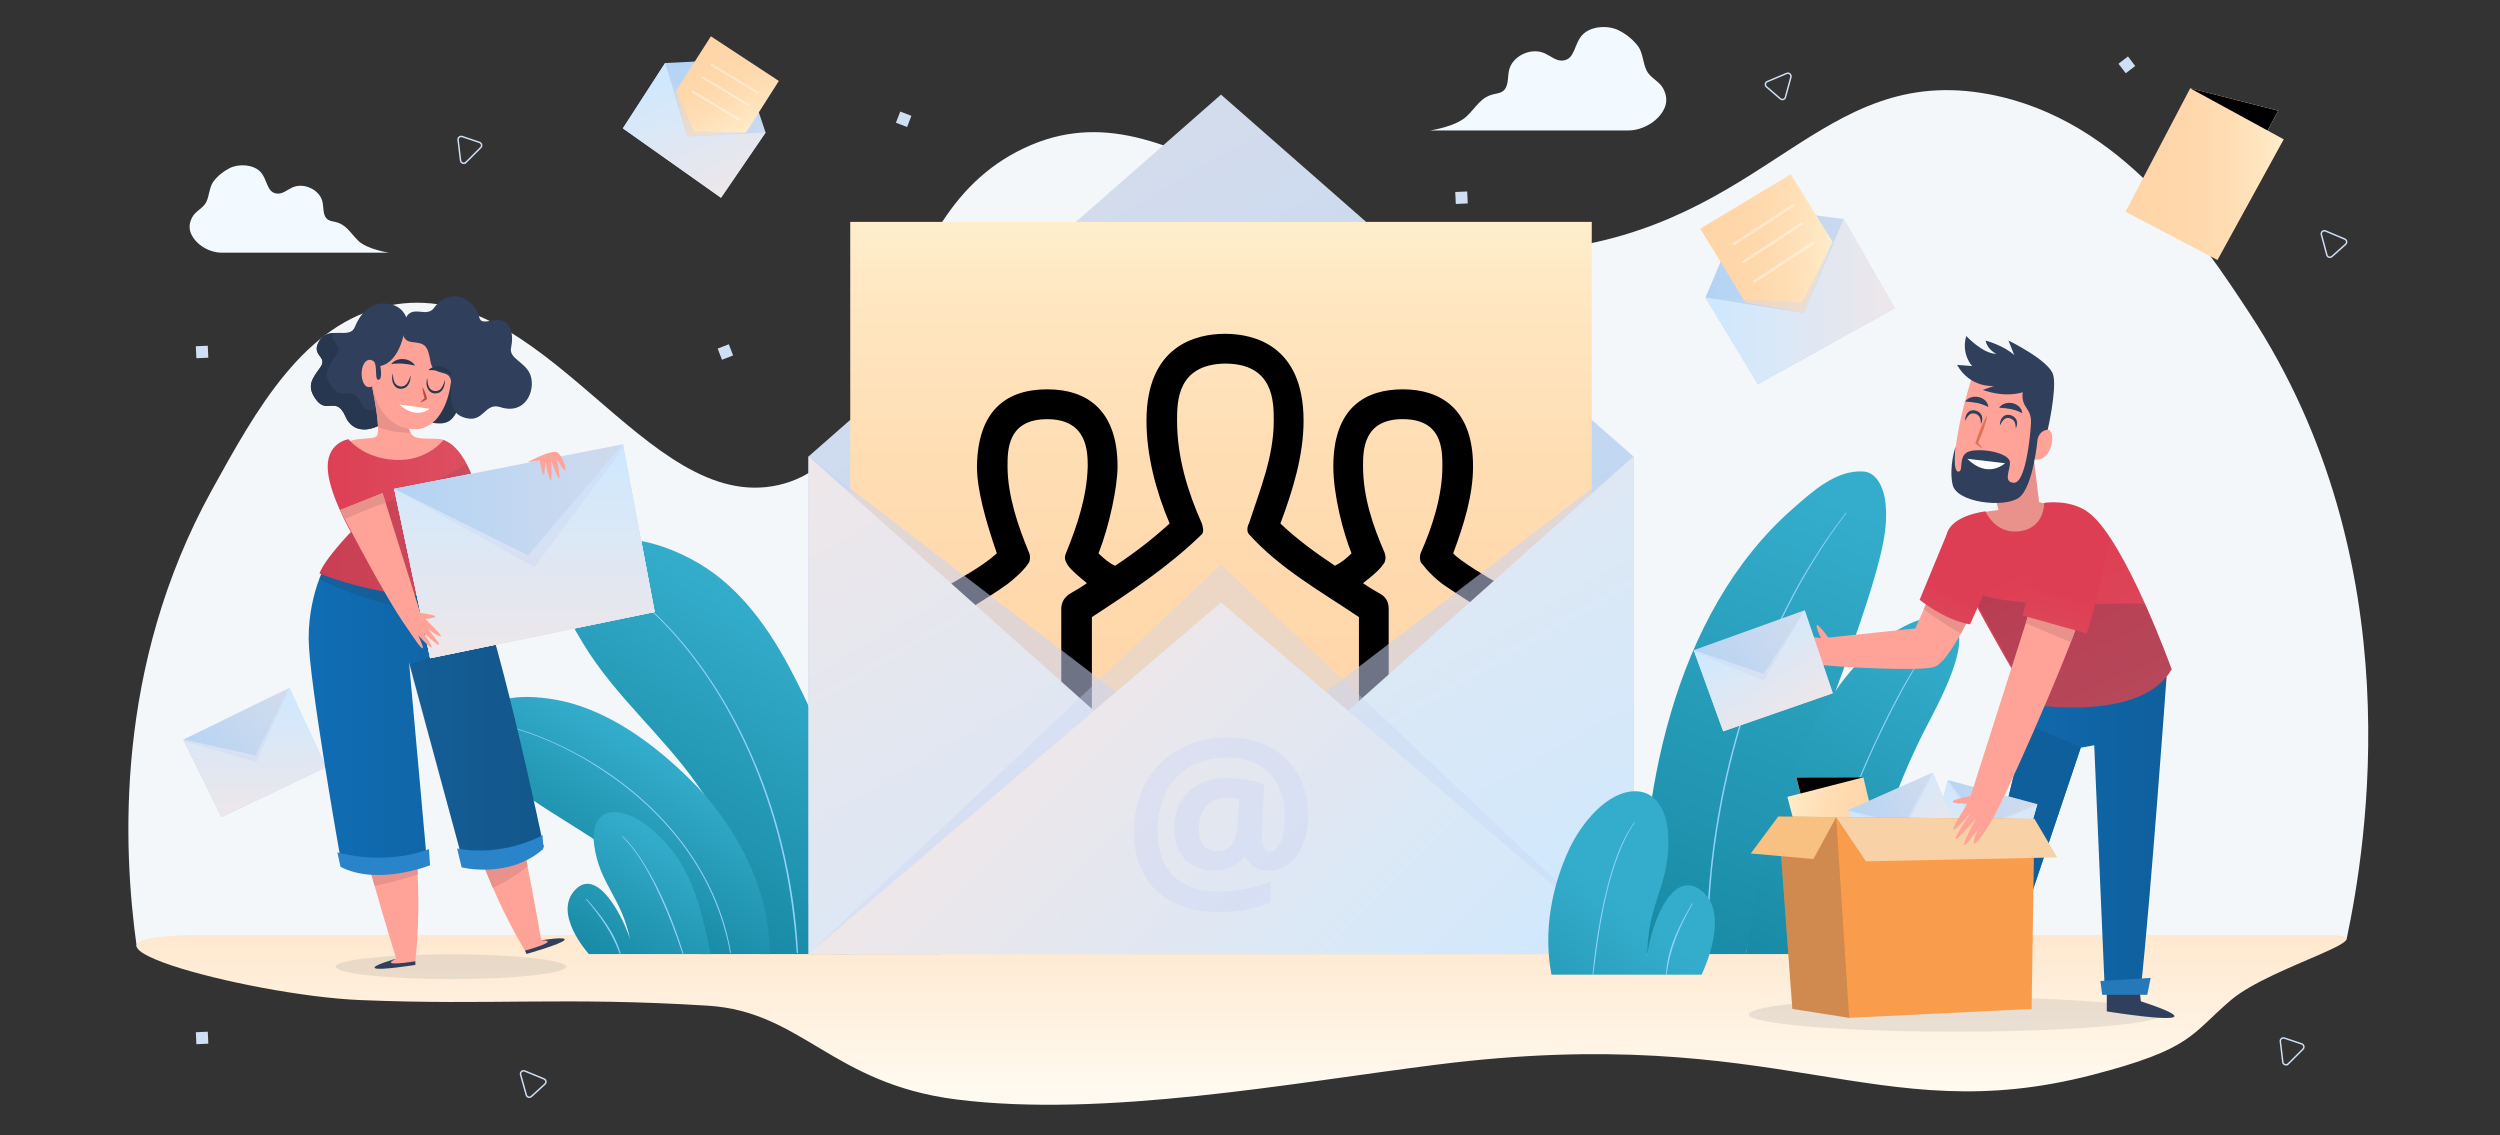 <svg width="740" height="336" viewBox="0 0 740 336" fill="none" xmlns="http://www.w3.org/2000/svg">
<rect x="0" y="0" width="740" height="336" fill="#333333" stroke="none"/>
<g clip-path="url(#clip0_4842_77404)">
<path d="M40.476 280.298C258.526 279.497 476.565 278.696 694.615 277.882C700.391 250.588 714.392 166.508 665.852 92.704C651.749 71.261 628.088 35.268 588.725 27.891C538.535 18.492 523.353 66.771 458.362 74.008C382.188 82.478 349.07 22.168 303.119 43.853C257.536 65.347 268.516 134.903 230.474 143.564C190.831 152.581 161.217 81.028 115.038 90.465C89.993 95.591 75.789 121.345 62.626 145.217C33.837 197.451 36.388 251.084 40.476 280.298Z" fill="#F4F7FA"/>
<path d="M60.517 276.725H688.521C708.983 276.725 672.362 285.818 660.367 296.018C648.371 306.231 649.07 310.479 619.214 318.199C554.997 334.809 527.528 302.288 425.586 315.096C382.148 320.552 326.753 330.968 283.075 325.436C246.276 320.768 237.34 299.414 209.541 297.684C166.852 295.026 145.552 297.633 106.608 296.018C73.237 294.632 7.154 276.725 60.53 276.725H60.517Z" fill="url(#paint0_linear_4842_77404)"/>
<path d="M486.099 282.398C484.779 236.942 495.035 181.783 530.768 150.483C536.505 145.46 543.512 138.986 551.649 139.571C555.431 139.851 557.31 144.188 557.881 147.406C558.897 153.154 557.907 159.068 556.51 164.741C548.78 196.04 523.266 250.831 516.741 282.398" fill="url(#paint1_linear_4842_77404)"/>
<path d="M546.355 151.755C539.564 160.595 533.649 170.07 528.622 180.015C523.926 189.287 519.965 198.928 516.703 208.797C513.707 217.84 511.308 227.086 509.455 236.434C507.868 244.459 506.713 252.573 506.002 260.726C505.456 267.034 505.165 273.406 505.406 279.74C505.431 280.363 505.469 280.986 505.495 281.609C505.495 281.8 505.812 281.813 505.799 281.609C505.533 275.581 505.799 269.489 506.231 263.473C506.802 255.524 507.843 247.6 509.277 239.766C510.953 230.571 513.174 221.464 515.941 212.536C519.013 202.654 522.758 192.988 527.226 183.666C531.999 173.733 537.584 164.194 544.02 155.253C544.845 154.108 545.67 152.989 546.52 151.87C546.609 151.755 546.419 151.641 546.33 151.755H546.355Z" fill="#92D0FF"/>
<path d="M516.754 282.398C521.539 252.98 526.566 228.968 543.385 204.384C550.303 194.273 563.644 181.784 574.243 182.814C585.629 183.92 577.544 201.153 570.791 214.012C561.778 231.169 555.216 249.839 552.118 268.967C553.058 263.206 557.056 246.787 568.848 239.499C572.314 237.362 580.831 236.103 580.831 243.213C580.831 255.689 568.722 270.684 565.688 282.398" fill="url(#paint2_linear_4842_77404)"/>
<path d="M570.677 191.806C567.834 195.418 565.485 199.411 563.238 203.405C560.116 208.988 557.272 214.737 554.607 220.549C548.603 233.611 543.335 247.08 539.438 260.93C537.547 267.67 535.922 274.551 535.312 281.533C535.312 281.673 535.516 281.673 535.541 281.533C536.975 268.383 541.101 255.512 545.645 243.15C550.38 230.279 555.914 217.662 562.413 205.593C564.927 200.912 567.58 196.194 570.855 191.997C570.956 191.869 570.778 191.679 570.677 191.819V191.806Z" fill="#92D0FF"/>
<path d="M574.166 244.179C570.586 247.753 567.92 252.128 565.737 256.669C563.274 261.807 561.434 267.212 559.923 272.694C559.047 275.886 558.299 279.116 557.664 282.36C557.626 282.538 557.892 282.614 557.93 282.436C560.266 271.575 563.287 260.408 569.24 250.907C570.713 248.554 572.376 246.329 574.331 244.345C574.432 244.243 574.267 244.078 574.166 244.179Z" fill="#92D0FF"/>
<path d="M247.673 282.397C240.755 225.051 245.781 200.059 252.293 184.187C255.327 176.785 259.694 169.459 265.863 164.232C290.577 143.336 289.828 183.958 288.66 196.269C286.02 224.326 279.001 254.303 278.366 282.397" fill="url(#paint3_linear_4842_77404)"/>
<path d="M225.398 282.397C224.611 264.363 216.576 246.761 206.345 232.198C196.05 217.559 181.897 205.884 172.618 190.495C167.654 182.253 159.797 169.293 171.412 162.54C184.296 155.049 203.222 162.896 213.58 171.468C224.852 180.778 232.252 193.98 238.434 207.016C249.351 230.036 251.547 256.91 251.712 282.397" fill="url(#paint4_linear_4842_77404)"/>
<path d="M227.86 282.397C227.91 264.032 218.568 244.65 203.831 230.303C194.196 220.93 182.67 212.154 169.532 208.288C162.703 206.278 143.638 203.099 141.733 214.469C141.01 218.768 144.881 226.869 154.173 234.233C167.083 244.484 202.764 260.407 207.068 282.397" fill="url(#paint5_linear_4842_77404)"/>
<path d="M150.491 215.117C161.636 218.183 172.185 223.499 181.578 230.214C192.355 237.921 201.736 247.765 208.12 259.428C211.979 266.461 214.67 274.105 216.117 282.003C216.143 282.155 216.371 282.092 216.346 281.939C213.998 268.051 207.422 255.294 198.181 244.751C189.753 235.149 179.293 227.365 167.894 221.655C162.347 218.869 156.534 216.555 150.542 214.927C150.415 214.888 150.365 215.092 150.491 215.13V215.117Z" fill="#92D0FF"/>
<path d="M177.62 169.789C183.028 172.676 187.953 176.415 192.459 180.562C197.917 185.598 202.804 191.258 207.158 197.273C212.134 204.154 216.425 211.518 220.068 219.187C224.218 227.886 227.531 236.98 230.045 246.277C232.837 256.591 234.564 267.122 235.503 277.755C235.63 279.154 235.732 280.553 235.82 281.952C235.833 282.206 236.227 282.206 236.214 281.952C235.655 271.116 234.043 260.343 231.441 249.825C229.105 240.376 225.945 231.129 221.946 222.265C218.341 214.278 214.064 206.583 209.062 199.385C204.759 193.191 199.936 187.34 194.503 182.113C189.958 177.738 184.982 173.757 179.512 170.616C178.915 170.272 178.306 169.942 177.696 169.624C177.582 169.56 177.468 169.738 177.595 169.802L177.62 169.789Z" fill="#92D0FF"/>
<path d="M275.195 163.863C269.293 178.056 265.866 193.216 263.568 208.389C261.27 223.562 259.988 240.376 259.582 256.452C259.366 264.947 259.341 273.456 259.608 281.965C259.608 282.181 259.95 282.193 259.95 281.965C259.747 266.486 259.925 251.021 261.017 235.581C262.108 220.141 264.19 203.544 267.922 187.913C269.864 179.76 272.289 171.697 275.437 163.926C275.5 163.774 275.246 163.697 275.183 163.863H275.195Z" fill="#92D0FF"/>
<path d="M210.394 282.397C208.185 272.49 206.243 262.163 200.341 253.641C196.482 248.058 188.624 240.287 181.63 240.402C176.426 240.491 175.245 245.502 175.855 250.017C177.441 261.845 183.991 265.457 186.53 278.239C185.261 273.393 177.467 256.617 170.612 263.04C163.085 270.099 174.319 282.41 174.319 282.41" fill="url(#paint6_linear_4842_77404)"/>
<path d="M173.481 266.232C177.644 271.116 181.363 276.318 183.47 282.435C183.521 282.588 183.75 282.524 183.712 282.372C182.1 276.191 177.784 270.785 173.633 266.092C173.544 265.991 173.404 266.143 173.493 266.232H173.481Z" fill="#92D0FF"/>
<path d="M184.31 247.727C188.372 251.86 191.367 257.024 193.931 262.188C196.343 267.046 198.4 272.07 200.24 277.17C200.875 278.925 201.471 280.68 202.093 282.435C202.144 282.588 202.373 282.524 202.335 282.372C199.39 272.935 195.607 263.46 190.301 255.091C188.6 252.407 186.696 249.838 184.449 247.587C184.36 247.498 184.221 247.638 184.31 247.727Z" fill="#92D0FF"/>
<path d="M361.419 28.006L239.332 135.107V282.397H483.506V135.107L361.419 28.006Z" fill="url(#paint7_linear_4842_77404)"/>
<path d="M471.157 65.678H251.672V267.199H471.157V65.678Z" fill="url(#paint8_linear_4842_77404)"/>
<g style="mix-blend-mode:soft-light">
<path fill-rule="evenodd" clip-rule="evenodd" d="M444.576 173.35C439.435 170.413 432.098 165.999 430.144 163.786C433.33 155.201 436.021 146.617 436.021 138.044C436.021 120.633 425.993 115.241 415.216 115.241C404.439 115.241 394.665 120.392 394.665 138.044C394.665 146.629 397.597 157.656 400.047 163.786C398.575 165.262 397.115 166.483 395.147 167.462C389.27 163.532 383.888 159.615 379.001 154.96C382.669 145.154 385.856 134.852 385.856 124.55C385.856 102.243 371.169 98.809 362.614 98.809C354.058 98.809 339.359 102.243 339.359 124.55C339.359 134.598 342.05 145.141 346.213 154.96C341.072 159.615 335.69 163.786 330.067 167.462C328.353 166.724 326.64 165.249 325.167 163.786C328.353 155.697 330.791 144.175 330.791 138.044C330.791 121.612 321.981 115.241 309.986 115.241C297.99 115.241 289.422 121.371 289.181 138.044C289.181 144.912 291.631 153.739 295.058 163.786C290.158 168.2 283.558 171.392 280.625 173.35C279.648 173.846 278.429 174.571 277.934 175.309C277.198 176.53 277.198 178.501 277.693 180.218C289.93 220.917 321.74 246.671 362.614 246.671C382.923 246.671 401.773 240.299 416.701 228.039C430.892 216.758 441.415 200.084 447.534 180.231C448.511 175.576 447.039 174.838 444.602 173.363L444.576 173.35ZM315.609 166.483C316.104 167.462 316.586 168.441 321.727 172.613C320.014 173.834 318.3 174.813 316.586 175.805C315.114 176.784 314.137 178.26 314.137 180.218V220.917C300.681 209.877 292.849 196.396 286.972 180.218C289.663 178.501 295.287 175.067 298.232 172.867C302.636 169.433 304.109 167.233 304.591 166.495C304.832 165.999 305.086 164.778 304.591 163.557C301.405 155.952 298.232 146.642 298.232 138.057C298.232 133.148 298.232 124.08 309.973 124.08C321.715 124.08 321.969 133.402 321.969 138.057C321.727 147.125 318.782 155.71 315.609 163.557C314.873 165.033 315.368 166.012 315.609 166.495V166.483ZM402.243 228.026C389.27 235.632 375.574 237.832 362.601 237.832C349.146 238.074 336.655 235.874 323.2 228.026V182.66C334.459 175.309 345.959 167.704 355.746 158.139C356.482 157.402 355.987 155.685 355.746 154.947C351.583 145.625 348.409 135.335 348.409 124.538C348.409 118.903 348.409 107.864 362.601 107.622C377.033 107.622 377.033 118.903 377.033 124.538C377.033 135.323 372.87 145.129 369.697 154.947C369.201 155.685 368.96 157.402 369.697 158.139C379.001 168.441 390.984 175.055 402.243 182.66V228.026ZM411.052 220.917V180.218C411.052 178.26 410.316 176.784 408.602 175.805C406.889 174.826 405.175 173.846 403.462 172.613C408.844 168.441 409.085 167.462 409.821 166.483C410.062 165.987 410.316 165.007 409.821 163.545C406.394 155.697 403.462 147.113 403.462 138.044C403.462 133.39 403.462 124.067 415.203 124.067C426.945 124.067 426.945 133.135 426.945 138.044C426.945 146.629 424.012 155.939 420.585 163.545C420.09 164.766 420.344 165.999 420.585 166.483C421.321 167.22 422.54 169.42 426.945 172.854C430.131 175.055 435.513 178.489 438.204 180.206C432.581 196.383 424.749 209.877 411.04 220.904L411.052 220.917Z" fill="black"/>
</g>
<g style="mix-blend-mode:multiply" opacity="0.55">
<path d="M361.419 228.624L239.332 135.106V267.199H483.506V135.106L361.419 228.624Z" fill="#C9D3F4"/>
</g>
<path d="M361.419 243.848L239.332 135.106V282.397H483.506V135.106L361.419 243.848Z" fill="url(#paint9_linear_4842_77404)"/>
<g style="mix-blend-mode:multiply" opacity="0.35">
<path d="M361.419 167.08L239.332 282.397H483.506L361.419 167.08Z" fill="#C9D3F4"/>
</g>
<path d="M361.419 178.323L239.332 282.397H483.506L361.419 178.323Z" fill="url(#paint10_linear_4842_77404)"/>
<path d="M459.237 288.502C456.762 275.606 459.351 262.354 464.492 251.314C467.856 244.103 475.612 234.043 484.256 234.208C490.679 234.323 493.383 240.809 493.751 246.634C494.728 261.921 487.556 266.589 487.594 283.123C487.95 276.865 494.005 256.529 503.436 263.473C512.677 270.264 503.677 288.502 503.677 288.502" fill="url(#paint11_linear_4842_77404)"/>
<path d="M500.859 267.441C497.026 273.775 493.484 280.96 493.129 288.49C493.129 288.655 493.357 288.642 493.37 288.49C494.221 280.922 497.229 274.067 501.024 267.543C501.088 267.428 500.923 267.326 500.847 267.441H500.859Z" fill="#92D0FF"/>
<path d="M483.633 243.53C479.723 249.037 477.552 255.715 475.851 262.188C474.15 268.662 473.046 275.034 472.17 281.545C471.866 283.847 471.599 286.162 471.383 288.49C471.371 288.642 471.612 288.642 471.624 288.49C472.234 283.606 472.83 278.735 473.668 273.876C474.874 266.958 476.423 260.039 478.873 253.451C480.155 250.017 481.691 246.634 483.798 243.619C483.874 243.518 483.696 243.416 483.62 243.518L483.633 243.53Z" fill="#92D0FF"/>
<path d="M528.85 21.736L523.125 24.14C522.49 24.407 522.35 25.246 522.884 25.704L526.984 29.24C527.504 29.685 528.304 29.443 528.481 28.782L530.106 22.842C530.309 22.092 529.573 21.443 528.85 21.736Z" stroke="#CFE0F5" stroke-width="0.44" stroke-miterlimit="10"/>
<path d="M154.109 318.135L155.785 324.113C155.975 324.774 156.788 325.016 157.296 324.545L161.294 320.895C161.802 320.437 161.649 319.611 161.027 319.356L155.341 317.016C154.63 316.724 153.894 317.385 154.097 318.123L154.109 318.135Z" stroke="#CFE0F5" stroke-width="0.44" stroke-miterlimit="10"/>
<path d="M677.289 314.931L681.681 310.543C682.163 310.06 681.973 309.22 681.326 309.004L676.197 307.274C675.55 307.058 674.903 307.592 674.979 308.266L675.715 314.371C675.804 315.134 676.743 315.465 677.289 314.918V314.931Z" stroke="#CFE0F5" stroke-width="0.44" stroke-miterlimit="10"/>
<path d="M137.902 48.075L142.294 43.687C142.777 43.204 142.586 42.365 141.939 42.148L136.811 40.419C136.163 40.203 135.516 40.737 135.592 41.411L136.328 47.516C136.417 48.279 137.356 48.609 137.902 48.062V48.075Z" stroke="#CFE0F5" stroke-width="0.44" stroke-miterlimit="10"/>
<path d="M687.14 69.468L688.752 75.471C688.93 76.132 689.742 76.387 690.263 75.916L694.299 72.317C694.807 71.859 694.668 71.032 694.046 70.765L688.384 68.374C687.673 68.069 686.924 68.73 687.128 69.468H687.14Z" stroke="#CFE0F5" stroke-width="0.44" stroke-miterlimit="10"/>
<path d="M629.88 16.712L627.066 18.867L629.217 21.686L632.031 19.532L629.88 16.712Z" fill="#CFE0F5"/>
<path d="M434.292 56.672L430.754 56.83L430.911 60.375L434.449 60.217L434.292 56.672Z" fill="#CFE0F5"/>
<path d="M61.503 102.332L57.965 102.489L58.123 106.034L61.661 105.877L61.503 102.332Z" fill="#CFE0F5"/>
<path d="M215.722 101.899L212.422 103.188L213.708 106.494L217.008 105.205L215.722 101.899Z" fill="#CFE0F5"/>
<path d="M269.772 34.286L266.465 33.017L265.197 36.33L268.504 37.6L269.772 34.286Z" fill="#CFE0F5"/>
<path d="M61.507 305.382L57.969 305.539L58.127 309.084L61.665 308.927L61.507 305.382Z" fill="#CFE0F5"/>
<path d="M96.582 227.098L65.559 241.851L54.262 218.92L85.64 203.595L96.582 227.098Z" fill="url(#paint12_linear_4842_77404)"/>
<path d="M96.582 227.098L65.559 241.851L54.262 218.92L75.638 223.664L85.64 203.595L96.582 227.098Z" fill="url(#paint13_linear_4842_77404)"/>
<g style="mix-blend-mode:multiply" opacity="0.35">
<path d="M75.892 225.61L54.414 219.378L54.262 218.92L75.638 223.664L85.64 203.595L75.892 225.61Z" fill="#C9D3F4"/>
</g>
<path d="M560.812 91.242L520.357 113.702L504.82 88.075L516.245 61.062L545.719 64.813L560.812 91.242Z" fill="url(#paint14_linear_4842_77404)"/>
<path d="M503.246 67.687L530.093 51.56L542.507 71.719L533.965 92.641L516.676 89.537L503.246 67.687Z" fill="url(#paint15_linear_4842_77404)"/>
<g style="mix-blend-mode:multiply" opacity="0.35">
<path d="M560.812 91.242L520.357 113.703L504.82 88.075L533.381 89.525L545.719 64.814L560.812 91.242Z" fill="#C9D3F4"/>
</g>
<path d="M560.812 91.242L520.357 113.703L504.82 88.075L533.965 92.641L545.719 64.814L560.812 91.242Z" fill="url(#paint16_linear_4842_77404)"/>
<path opacity="0.4" d="M513.234 72.228L530.587 60.883" stroke="white" stroke-width="0.79" stroke-miterlimit="10" stroke-linecap="round"/>
<path opacity="0.4" d="M519.266 83.318L536.63 71.974" stroke="white" stroke-width="0.79" stroke-miterlimit="10" stroke-linecap="round"/>
<path opacity="0.4" d="M516.004 77.519L533.356 66.174" stroke="white" stroke-width="0.79" stroke-miterlimit="10" stroke-linecap="round"/>
<path d="M213.414 58.53L184.371 37.99L196.874 18.658L219.342 17.539L226.615 39.224L213.414 58.53Z" fill="url(#paint17_linear_4842_77404)"/>
<path d="M210.419 10.747L230.539 23.961L220.765 39.3L203.463 40.381L199.82 27.357L210.419 10.747Z" fill="url(#paint18_linear_4842_77404)"/>
<g style="mix-blend-mode:multiply" opacity="0.35">
<path d="M213.414 58.53L184.371 37.99L196.874 18.658L205.43 38.931L226.615 39.224L213.414 58.53Z" fill="#C9D3F4"/>
</g>
<path d="M213.414 58.53L184.371 37.99L196.874 18.658L203.462 40.381L226.615 39.224L213.414 58.53Z" fill="url(#paint19_linear_4842_77404)"/>
<path opacity="0.4" d="M210.633 19.18L224.266 27.421" stroke="white" stroke-width="0.61" stroke-miterlimit="10" stroke-linecap="round"/>
<path opacity="0.4" d="M204.984 27.077L218.63 35.319" stroke="white" stroke-width="0.61" stroke-miterlimit="10" stroke-linecap="round"/>
<path opacity="0.4" d="M207.891 22.867L221.536 31.109" stroke="white" stroke-width="0.61" stroke-miterlimit="10" stroke-linecap="round"/>
<path d="M648.297 26.137L674.357 32.776L653.463 71.668L648.297 26.137Z" fill="#FFA398"/>
<path d="M648.297 26.137L674.357 32.776L653.463 71.668L648.297 26.137Z" fill="url(#paint20_linear_4842_77404)"/>
<g style="mix-blend-mode:soft-light">
<path d="M648.297 26.137L674.357 32.776L653.463 71.668L648.297 26.137Z" fill="black"/>
</g>
<path d="M648.295 26.137L675.98 41.246L656.368 76.972L629.141 62.664L648.295 26.137Z" fill="url(#paint21_linear_4842_77404)"/>
<path opacity="0.1" d="M133.467 289.799C152.304 289.799 167.575 288.165 167.575 286.149C167.575 284.133 152.304 282.499 133.467 282.499C114.63 282.499 99.359 284.133 99.359 286.149C99.359 288.165 114.63 289.799 133.467 289.799Z" fill="#27374F"/>
<path d="M120.735 95.731C120.735 95.731 120.291 89.83 113.487 89.83C109.184 89.83 106.582 93.01 104.995 96.863C103.472 100.564 97.404 96.291 94.574 100.831C91.743 105.372 97.29 105.372 94.802 108.78C92.314 112.189 90.601 114.376 93.672 118.421C96.846 122.618 99.562 117.06 102.279 123.305C104.995 129.549 112.7 127.616 118.019 121.142C123.337 114.669 120.735 95.719 120.735 95.719V95.731Z" fill="#2F3F5C"/>
<path d="M107.027 119.654C104.311 113.41 101.594 118.968 98.421 114.77C95.362 110.713 97.063 108.526 99.55 105.13C101.759 102.116 97.659 101.772 98.662 98.567C97.113 98.682 95.615 99.152 94.562 100.844C91.731 105.384 97.278 105.384 94.79 108.793C92.302 112.201 90.589 114.389 93.661 118.433C96.834 122.63 99.55 117.072 102.267 123.317C104.818 129.193 111.787 127.832 117.03 122.262C115.697 118.789 108.855 123.851 107.027 119.654Z" fill="#27374F"/>
<path d="M139.877 117.517C133.873 118.306 136.818 126.827 127.983 125.123C119.148 123.419 132.857 108.437 132.857 108.437C132.857 108.437 145.881 116.716 139.877 117.517Z" fill="#27374F"/>
<path d="M109.971 113.664C109.971 113.664 112.916 127.285 111.557 128.99C110.199 130.694 102.608 128.417 100.235 133.416C97.861 138.414 127.983 137.613 131.271 133.072C134.558 128.532 127.64 130.465 123.451 129.549C119.262 128.646 121.192 120.583 121.192 120.583L109.983 113.664H109.971Z" fill="#FFA398"/>
<path d="M121.533 128.15C119.984 125.581 121.177 120.583 121.177 120.583L109.969 113.664C109.969 113.664 111.746 121.88 111.898 126.344C114.83 127.718 118.321 127.998 121.533 128.15Z" fill="#E8928B"/>
<path d="M121.064 96.304C121.064 96.304 129.277 95.846 132.158 101.633C135.89 109.124 132.945 127.502 122.422 127.057C114.717 126.726 111.1 119.909 110.414 114.237C110.414 114.237 108.155 115.827 107.241 112.304C106.479 109.34 107.926 104.584 111.43 107.305C111.43 107.305 113.131 95.961 121.051 96.291L121.064 96.304Z" fill="#FFA398"/>
<path d="M119.364 96.354C119.364 96.354 118.171 100.806 121.852 101.238C125.533 101.671 126.549 101.772 127.412 106.974C128.275 112.176 133.632 108.551 133.53 113.562C133.416 119.222 133.416 122.618 137.935 123.75C143.33 125.098 143.444 119.018 148.103 120.519C155.693 122.948 158.626 115.356 156.988 110.968C155.541 107.101 150.527 106.224 151.289 102.866C152.05 99.508 151.619 93.544 145.767 94.841C139.928 96.138 143.495 93.328 139.382 89.741C135.269 86.154 130.941 87.68 128.453 91.153C125.965 94.625 120.989 88.762 119.364 96.354Z" fill="#2F3F5C"/>
<path d="M119.708 98.008C119.708 98.008 118.35 107.203 112.574 108.335C112.574 108.335 113.361 112.417 112.003 112.417C110.645 112.417 112.117 107.088 110.073 106.631C108.03 106.173 107.129 94.141 111.889 93.467C116.649 92.78 120.381 93.124 119.708 98.008Z" fill="#2F3F5C"/>
<path d="M126.498 111.934C126.511 112.824 126.6 113.727 126.943 114.477C127.59 116.029 129.799 116.258 130.7 114.782C131.182 114.108 131.474 113.256 131.703 112.391C131.754 113.727 131.398 115.368 130.142 116.143C127.26 117.466 125.597 114.439 126.486 111.934H126.498Z" fill="#27374F"/>
<path d="M116.319 110.561C116.331 111.451 116.42 112.354 116.763 113.104C117.41 114.656 119.619 114.885 120.52 113.409C121.003 112.735 121.295 111.883 121.523 111.018C121.574 112.354 121.218 113.994 119.962 114.77C117.08 116.093 115.418 113.066 116.306 110.561H116.319Z" fill="#27374F"/>
<path d="M125.078 114.566C125.751 115.686 126.132 116.881 126.424 118.128C125.763 118.547 125.078 118.916 124.316 119.183C124.786 118.624 125.307 118.14 125.865 117.708L125.738 118.064C125.37 116.945 125.091 115.787 125.065 114.566H125.078Z" fill="#B24F3F"/>
<path d="M115.785 107.762C117.511 105.549 121.421 105.893 122.881 108.22C120.393 107.673 118.4 107.419 115.785 107.762Z" fill="#27374F"/>
<path d="M126.805 109.555C128.772 107.559 132.618 108.36 133.799 110.827C131.387 110.001 129.445 109.517 126.805 109.555Z" fill="#27374F"/>
<path d="M118.195 119.718L127.182 121.002C127.182 121.002 123.26 124.411 118.195 119.718Z" fill="white"/>
<path d="M133.974 225.979C133.974 225.979 139.66 255.307 155.616 281.761C155.616 281.761 175.38 276.979 160.199 278.315C160.199 278.315 153.141 236.637 148.66 226.17C144.179 215.703 133.961 225.979 133.961 225.979H133.974Z" fill="#FFA398"/>
<path d="M156.161 256.376C153.825 244.599 150.931 231.448 148.672 226.183C144.191 215.715 133.973 225.992 133.973 225.992C133.973 225.992 137.273 243.009 145.892 262.811C149.598 261.069 153.077 258.945 156.148 256.376H156.161Z" fill="#E8928B"/>
<path d="M160.212 278.328C160.212 278.328 168.019 277.056 167.079 278.264C166.14 279.472 155.833 282.372 155.833 282.372L155.414 281.38C155.414 281.38 166.47 278.353 160.212 278.328Z" fill="#2F3F5C"/>
<path d="M119.275 225.228C119.275 225.228 126.345 254.251 122.893 284.979C122.893 284.979 102.951 288.909 117.282 283.771C117.282 283.771 102.507 236.331 102.215 224.961C101.91 213.578 119.275 225.241 119.275 225.241V225.228Z" fill="#FFA398"/>
<path d="M110.884 262.213C115.2 261.335 119.465 260.254 123.654 258.868C122.778 239.625 119.275 225.228 119.275 225.228C119.275 225.228 101.923 213.566 102.215 224.948C102.38 231.155 106.848 248.096 110.884 262.213Z" fill="#E8928B"/>
<path d="M117.296 283.771C117.296 283.771 109.667 285.894 111.025 286.594C112.383 287.293 122.957 285.615 122.957 285.615L122.932 284.534C122.932 284.534 111.622 286.416 117.296 283.771Z" fill="#2F3F5C"/>
<path d="M97.723 164.702C97.723 164.702 91.325 174.279 91.364 189.045C91.389 201.293 100.82 254.264 100.82 254.264C100.82 254.264 113.996 261.005 126.398 255.231L121.079 196.04L137.06 255.078C137.06 255.078 151.747 256.643 160.975 250.767C160.975 250.767 146.454 181.032 138.482 166.941C130.498 152.861 97.736 164.689 97.736 164.689L97.723 164.702Z" fill="url(#paint22_linear_4842_77404)"/>
<path opacity="0.2" d="M145.487 186.463C142.809 187.735 126.802 195.442 121.09 196.663L137.033 255.065C137.033 255.065 151.72 256.63 160.948 250.754C160.948 250.754 152.887 212.027 145.474 186.463H145.487Z" fill="#27374F"/>
<path opacity="0.2" d="M138.468 166.941C130.483 152.861 97.721 164.689 97.721 164.689C97.721 164.689 96.097 167.131 94.484 171.43C101.758 175.004 125.152 185.242 143.139 178.769C141.451 173.567 139.851 169.395 138.455 166.928L138.468 166.941Z" fill="#27374F"/>
<path d="M99.844 252.294C99.844 252.294 113.324 256.427 126.97 251.34L127.287 256.109C127.287 256.109 111.903 262.303 100.796 256.58L99.844 252.294Z" fill="#2984C9"/>
<path d="M160.595 247.206C160.595 247.206 149.323 253.781 135.297 251.149L136.642 256.745C136.642 256.745 150.605 260.242 160.748 251.339L160.595 247.206Z" fill="#2984C9"/>
<path d="M103.181 130.007C103.181 130.007 96.225 130.961 97.063 139.546C97.787 146.922 103.854 157.478 103.854 157.478C103.854 157.478 96.149 165.427 94.562 169.739C94.562 169.739 126.22 182.839 142.989 171.481C142.989 171.481 137.061 157.3 135.207 144.9C134.915 142.941 139.866 141.288 139.866 141.288C139.866 141.288 136.845 132.054 131.26 130.236C131.26 130.236 126.5 136.595 116.992 136.137C107.472 135.679 103.169 130.007 103.169 130.007H103.181Z" fill="url(#paint23_linear_4842_77404)"/>
<path opacity="0.1" d="M135.208 144.887C134.916 142.928 139.867 141.275 139.867 141.275C139.867 141.275 139.27 139.456 138.115 137.269C126.793 144.276 114.162 149.834 101.012 151.907C102.51 155.138 103.843 157.465 103.843 157.465C103.843 157.465 96.138 165.414 94.551 169.726C94.551 169.726 126.209 182.825 142.977 171.468C142.977 171.468 137.049 157.287 135.196 144.887H135.208Z" fill="#27374F"/>
<path d="M127.309 194.832L193.786 181.135L184.392 131.47L116.672 144.684L127.309 194.832Z" fill="white"/>
<path d="M127.309 194.832L193.786 181.135L184.392 131.47L156.289 164.423L116.672 144.684L127.309 194.832Z" fill="#FFF8F1"/>
<path d="M158.193 167.819L184.684 132.385L184.392 131.47L156.289 164.423L116.672 144.684L158.193 167.819Z" fill="#F4E9E1"/>
<path d="M127.309 194.832L193.786 181.135L184.392 131.47L116.672 144.684L127.309 194.832Z" fill="url(#paint24_linear_4842_77404)"/>
<path d="M127.309 194.832L193.786 181.135L184.392 131.47L156.289 164.423L116.672 144.684L127.309 194.832Z" fill="url(#paint25_linear_4842_77404)"/>
<g style="mix-blend-mode:multiply" opacity="0.35">
<path d="M158.193 167.819L184.684 132.385L184.392 131.47L156.289 164.423L116.672 144.684L158.193 167.819Z" fill="#C9D3F4"/>
</g>
<path d="M156.16 136.85C156.16 136.85 162.063 133.518 164.513 133.785C166.962 134.052 169.374 144.455 164.805 135.667C164.805 135.667 167.47 148.767 163.078 135.934C163.078 135.934 164.094 149.772 161.326 136.049C161.326 136.049 161.415 146.007 159.765 136.29L156.16 136.85Z" fill="#FFA398"/>
<path d="M100.629 150.967L113.234 145.956L124.417 181.478L127.527 185.243C127.527 185.243 125.153 187.354 122.284 187.354C119.415 187.354 100.629 150.954 100.629 150.954V150.967Z" fill="#FFA398"/>
<path d="M124.214 181.415C124.214 181.415 133.43 182.509 125.814 183.208C125.814 183.208 135.727 192.378 126.715 186.286C126.715 186.286 134.966 195.965 125.369 187.316C125.369 187.316 131.703 196.613 123.77 188.016C123.77 188.016 128.06 197.059 121.663 187.634C114.897 177.676 117.119 178.21 117.119 178.21L124.214 181.415Z" fill="#FFA398"/>
<path d="M114.134 148.779L113.245 145.969L100.641 150.98C100.641 150.98 101.161 151.984 102.037 153.663C106.023 151.921 110.021 150.204 114.134 148.779Z" fill="#E8928B"/>
<path opacity="0.1" d="M578.737 305.379C612.492 305.379 639.857 303.09 639.857 300.266C639.857 297.442 612.492 295.153 578.737 295.153C544.981 295.153 517.617 297.442 517.617 300.266C517.617 303.09 544.981 305.379 578.737 305.379Z" fill="#27374F"/>
<path d="M623.609 291.185V299.375C623.609 299.375 660.929 305.378 633.688 296.374L633.142 291.464L623.609 291.197V291.185Z" fill="#2F3F5C"/>
<path d="M641.318 200.211C641.318 200.211 636.596 265.99 633.689 292.558L623.065 294.199L619.891 220.598L615.893 221.323L592.651 290.473L581.023 290.841L602.818 202.042L641.318 200.224V200.211Z" fill="url(#paint26_linear_4842_77404)"/>
<path d="M599.721 214.659L581.023 290.829L592.651 290.46L615.893 221.311C615.893 221.311 605.636 216.325 599.721 214.646V214.659Z" fill="#0F5F9C"/>
<path d="M622.253 294.453H635.594L636.597 289.455L621.707 290.371L622.253 294.453Z" fill="#2579B8"/>
<path d="M551.548 230.087L531.746 230.125L539.68 261.641L551.548 230.087Z" fill="#FFA398"/>
<path d="M551.548 230.087L531.746 230.125L539.68 261.641L551.548 230.087Z" fill="url(#paint27_linear_4842_77404)"/>
<g style="mix-blend-mode:soft-light">
<path d="M551.548 230.087L531.746 230.125L539.68 261.641L551.548 230.087Z" fill="black"/>
</g>
<path d="M551.547 230.087L529.066 235.874L536.644 264.91L558.643 259.606L551.547 230.087Z" fill="url(#paint28_linear_4842_77404)"/>
<path d="M597.448 257.609L571.477 250.334L576.567 230.9L603.058 238.023L597.448 257.609Z" fill="url(#paint29_linear_4842_77404)"/>
<path d="M597.448 257.609L571.477 250.334L576.567 230.9L586.798 244.751L603.058 238.023L597.448 257.609Z" fill="url(#paint30_linear_4842_77404)"/>
<g style="mix-blend-mode:multiply" opacity="0.35">
<path d="M585.946 246.035L576.426 231.257L576.565 230.9L586.796 244.751L603.057 238.023L585.946 246.035Z" fill="#C9D3F4"/>
</g>
<path d="M579.979 247.422L555.214 258.118L546.988 239.803L572.058 228.662L579.979 247.422Z" fill="url(#paint31_linear_4842_77404)"/>
<path d="M579.979 247.422L555.214 258.118L546.988 239.803L563.642 244.128L572.058 228.662L579.979 247.422Z" fill="url(#paint32_linear_4842_77404)"/>
<g style="mix-blend-mode:multiply" opacity="0.35">
<path d="M563.782 245.666L547.103 240.159L546.988 239.803L563.642 244.128L572.058 228.662L563.782 245.666Z" fill="#C9D3F4"/>
</g>
<path d="M602.206 242.41L526.336 241.711L530.538 298.638L547.357 301.283L601.355 298.638L602.206 242.41Z" fill="#F99D4D"/>
<path opacity="0.2" d="M543.51 241.864L526.336 241.711L530.538 298.638L547.357 301.283L543.51 241.864Z" fill="#2F3F5C"/>
<path d="M543.512 241.863L552.321 254.95L608.935 253.793L602.207 242.41L543.512 241.863Z" fill="#F8D2A6"/>
<path d="M526.338 241.711L543.512 241.864L536.785 254.264L518.227 252.636L526.338 241.711Z" fill="#F8C181"/>
<path d="M601.383 130.706L603.591 148.664L609.227 149.822C609.227 149.822 603.439 156.88 596.724 157.694C590.009 158.508 586.531 151.64 586.531 151.64L591.558 150.941L587.674 136.01L601.383 130.706Z" fill="#E8928B"/>
<path d="M583.61 111.984C583.61 111.984 573.405 143.144 582.163 144.479C590.401 145.738 599.795 149.045 602.295 134.025C604.796 119.005 603.92 117.186 599.871 114.566C595.822 111.946 585.426 104.658 583.623 111.984H583.61Z" fill="#FFA398"/>
<path d="M602.23 130.273C602.23 130.273 605.518 125.44 607.016 127.767C608.514 130.095 606.381 137.408 601.634 135.882C596.886 134.356 602.23 130.273 602.23 130.273Z" fill="#FFA398"/>
<path d="M603.12 130.07C603.12 130.07 601.825 144.264 597.573 147.329C593.321 150.381 579.167 148.842 577.974 143.475C576.794 138.095 578.888 132.041 578.888 132.041C578.888 132.041 577.898 139.749 579.713 139.596C581.528 139.443 579.015 134 583.877 133.389C588.726 132.779 594.679 134.521 594.933 136.709C595.187 138.896 592.724 142.737 596.088 142.903C599.452 143.068 600.937 129.968 601.165 125.262C601.394 120.557 598.22 121.027 598.703 116.105C598.703 116.105 593.905 117.924 586.91 115.406L590.223 114.236C590.223 114.236 583.191 114.973 579.307 108.016L583.75 108.36C583.75 108.36 580.424 104.811 582.011 99.457C582.011 99.457 586.936 104.773 590.922 104.722C590.922 104.722 588.319 103.629 587.735 100.818C587.735 100.818 592.978 102.166 596.215 105.104L594.501 100.792C594.501 100.792 606.636 106.706 607.753 110.993C608.87 115.279 606.128 127.208 606.128 127.208C606.128 127.208 603.831 127.208 603.095 130.083L603.12 130.07Z" fill="#2F3F5C"/>
<path d="M582.316 135.806L593.487 137.116C593.487 137.116 588.498 141.898 582.316 135.806Z" fill="white"/>
<path d="M586.938 132.804C586.151 132.334 585.415 131.825 584.691 131.278C585.555 128.327 586.646 125.466 588.271 122.846C587.738 125.796 586.684 128.582 585.415 131.278L585.326 130.896C585.897 131.507 586.443 132.143 586.938 132.817V132.804Z" fill="#DE7356"/>
<path d="M581.669 124.576C581.606 123.418 582.126 121.918 583.396 121.523C584.69 121.18 586.239 121.88 586.645 123.177C586.912 124.016 586.709 124.868 586.328 125.517C586.366 124.754 586.252 124.016 585.96 123.457C585.401 122.452 583.776 121.93 582.875 122.795C582.405 123.24 582.012 123.876 581.682 124.563L581.669 124.576Z" fill="#2F3F5C"/>
<path d="M591.978 125.923C591.914 124.766 592.435 123.265 593.704 122.871C594.999 122.528 596.547 123.227 596.954 124.524C597.22 125.364 597.017 126.216 596.636 126.865C596.674 126.102 596.56 125.364 596.268 124.817C595.71 123.812 594.085 123.291 593.184 124.156C592.714 124.601 592.321 125.237 591.99 125.923H591.978Z" fill="#2F3F5C"/>
<path d="M581.684 118.852C583.499 116.334 588.272 117.313 588.564 120.493C586.164 119.246 584.489 119.081 581.684 118.852Z" fill="#2F3F5C"/>
<path d="M591.723 120.671C593.551 118.152 598.311 119.132 598.603 122.311C596.204 121.065 594.528 120.899 591.723 120.671Z" fill="#2F3F5C"/>
<path d="M587.673 151.361C587.673 151.361 577.582 152.442 576.185 158.254C574.789 164.066 601.725 208.568 601.725 208.568C601.725 208.568 633.814 213.782 642.814 198.126C642.814 198.126 629.435 160.887 618.683 152.073C613.098 147.494 605.063 148.855 605.063 148.855C605.063 148.855 605.368 156.83 596.914 157.326C590.402 157.707 587.686 151.348 587.686 151.348L587.673 151.361Z" fill="url(#paint33_linear_4842_77404)"/>
<path opacity="0.2" d="M630.589 178.666C621.818 178.666 613.047 179.035 604.276 178.616C600.01 178.412 595.745 178.081 591.544 177.344C588.739 176.86 586.022 175.957 583.293 175.22C592.09 191.614 601.724 208.567 601.724 208.567C601.724 208.567 633.814 213.782 642.813 198.125C642.813 198.125 639.538 189.019 634.931 178.755C633.484 178.692 632.036 178.654 630.589 178.666Z" fill="#27374F"/>
<path d="M575.945 165.542L566.945 186.018L541.202 188.727C534.944 180.295 538.994 188.867 538.994 188.867C522.352 186.68 537.115 190.673 537.115 190.673C519.636 188.053 536.43 192.594 536.43 192.594C519.56 191.742 535.084 194.463 535.084 194.463C532.406 193.993 524.929 195.036 536.379 196.536C544.122 197.554 568.544 198.737 572.517 197.427C575.691 196.384 580.108 188.511 583.371 181.796C580.781 176.442 578.484 170.935 575.945 165.542Z" fill="#FFA398"/>
<path d="M575.944 165.542L569.445 180.346C572.987 182.928 576.592 185.472 580.425 187.494C581.466 185.611 582.456 183.653 583.37 181.783C580.781 176.429 578.483 170.922 575.944 165.529V165.542Z" fill="#E8928B"/>
<path d="M576.187 158.255L568.203 177.549C568.203 177.549 575.654 183.602 583.131 184.811L587.256 175.564L576.187 158.268V158.255Z" fill="url(#paint34_linear_4842_77404)"/>
<path d="M606.309 183.334C604.405 182.648 602.514 181.986 600.584 181.452L583.308 235.594C571.897 237.896 582.394 237.883 582.394 237.883C572.328 253.59 583.308 240.63 583.308 240.63C572.417 256.986 584.908 242.233 584.908 242.233C576.073 258.805 586.139 244.471 586.139 244.471C584.413 246.939 581.912 254.951 588.83 244.141C593.121 237.451 611.069 196.269 614.509 185.815C611.729 185.102 609 184.301 606.284 183.334H606.309Z" fill="#FFA398"/>
<path d="M612.985 190.075C613.645 188.358 614.165 186.908 614.533 185.802C611.753 185.09 609.024 184.288 606.308 183.322C604.404 182.635 602.512 181.974 600.583 181.439L599.605 184.479C603.959 186.222 608.428 188.256 612.985 190.062V190.075Z" fill="#E8928B"/>
<path d="M602.261 168.111L598.707 182.19L617.684 187.519C617.684 187.519 623.574 168.963 623.815 160.01C624.043 151.056 602.261 168.124 602.261 168.124V168.111Z" fill="url(#paint35_linear_4842_77404)"/>
<path d="M542.507 205.198L510.062 216.479L501.316 192.454L534.18 180.639L542.507 205.198Z" fill="url(#paint36_linear_4842_77404)"/>
<path d="M542.507 205.198L510.062 216.479L501.316 192.454L522.058 199.5L534.18 180.639L542.507 205.198Z" fill="url(#paint37_linear_4842_77404)"/>
<g style="mix-blend-mode:multiply" opacity="0.35">
<path d="M522.096 201.458L501.431 192.925L501.316 192.454L522.058 199.5L534.18 180.639L522.096 201.458Z" fill="#C9D3F4"/>
</g>
<g style="mix-blend-mode:multiply" opacity="0.35">
<path d="M387.201 241.343C387.201 244.382 386.719 247.155 385.754 249.673C384.789 252.191 383.418 254.175 381.654 255.6C379.89 257.024 377.833 257.749 375.498 257.749C373.936 257.749 372.565 257.38 371.359 256.63C370.154 255.88 369.29 254.9 368.77 253.667H368.262C365.99 256.388 363.096 257.749 359.58 257.749C355.861 257.749 352.916 256.63 350.77 254.379C348.625 252.128 347.546 249.062 347.546 245.158C347.546 240.707 348.955 237.12 351.773 234.398C354.591 231.677 358.272 230.316 362.829 230.316C364.645 230.316 366.637 230.494 368.808 230.837C370.991 231.181 372.781 231.6 374.19 232.084L373.467 247.549C373.467 250.474 374.266 251.95 375.866 251.95C377.211 251.95 378.29 250.958 379.09 248.986C379.89 247.015 380.296 244.433 380.296 241.253C380.296 237.858 379.585 234.856 378.176 232.249C376.767 229.642 374.787 227.658 372.223 226.284C369.671 224.91 366.739 224.224 363.464 224.224C359.212 224.224 355.518 225.101 352.383 226.844C349.247 228.599 346.835 231.117 345.173 234.424C343.497 237.731 342.659 241.533 342.659 245.857C342.659 251.682 344.208 256.147 347.318 259.25C350.428 262.366 354.921 263.917 360.811 263.917C363.045 263.917 365.495 263.676 368.173 263.18C370.852 262.684 373.479 261.959 376.069 261.018V267.097C371.563 269.017 366.561 269.971 361.078 269.971C353.081 269.971 346.848 267.86 342.367 263.65C337.899 259.428 335.652 253.565 335.652 246.061C335.652 240.846 336.795 236.128 339.08 231.867C341.364 227.619 344.614 224.287 348.841 221.871C353.055 219.454 357.917 218.246 363.413 218.246C368.046 218.246 372.185 219.2 375.815 221.095C379.458 222.99 382.263 225.686 384.243 229.197C386.224 232.694 387.214 236.738 387.214 241.317L387.201 241.343ZM354.87 245.298C354.87 249.749 356.686 251.975 360.303 251.975C362.195 251.975 363.642 251.301 364.632 249.965C365.622 248.63 366.219 246.455 366.434 243.428L366.841 236.433C365.762 236.204 364.556 236.09 363.21 236.09C360.583 236.09 358.526 236.917 357.066 238.557C355.607 240.198 354.87 242.449 354.87 245.298Z" fill="#C9D3F4"/>
</g>
<path d="M434.157 34.416C437.064 31.618 438.27 28.744 442.268 27.853C443.093 27.675 443.956 27.561 444.654 27.128C446.609 25.92 446.203 23.148 446.647 20.947C447.51 16.623 453.146 13.901 457.272 15.796C458.998 16.598 460.572 18.06 462.476 17.933C466.297 17.666 465.84 12.947 468.455 10.251C470.917 7.708 475.944 7.377 479.156 8.992C481.352 10.099 483.306 11.663 484.792 13.571C486.34 15.593 486.277 18.709 487.419 20.935C488.511 23.084 491.126 24.025 492.268 26.136C493.258 27.968 493.563 29.926 492.75 31.86C491.113 35.789 486.327 38.613 481.986 38.613H423.316C423.316 38.613 430.894 37.532 434.144 34.416H434.157Z" fill="#F3FAFF"/>
<path d="M106.025 71.223C103.562 68.858 102.547 66.428 99.17 65.678C98.472 65.525 97.748 65.436 97.152 65.068C95.502 64.037 95.844 61.697 95.476 59.853C94.753 56.203 89.993 53.901 86.502 55.503C85.042 56.178 83.722 57.411 82.097 57.309C78.86 57.093 79.254 53.1 77.045 50.823C74.963 48.674 70.711 48.394 68.007 49.755C66.154 50.683 64.491 52.006 63.247 53.634C61.927 55.338 61.99 57.971 61.026 59.853C60.099 61.672 57.89 62.46 56.926 64.254C56.088 65.805 55.834 67.446 56.52 69.087C57.903 72.406 61.952 74.797 65.621 74.797H115.177C115.177 74.797 108.766 73.881 106.025 71.249V71.223Z" fill="#F3FAFF"/>
</g>
<defs>
<linearGradient id="paint0_linear_4842_77404" x1="367.513" y1="276.725" x2="367.513" y2="327" gradientUnits="userSpaceOnUse">
<stop stop-color="#FFE8CF"/>
<stop offset="1" stop-color="#FFFBF2"/>
</linearGradient>
<linearGradient id="paint1_linear_4842_77404" x1="544.299" y1="148.347" x2="491.456" y2="281.043" gradientUnits="userSpaceOnUse">
<stop stop-color="#34ADCC"/>
<stop offset="1" stop-color="#188AA5"/>
</linearGradient>
<linearGradient id="paint2_linear_4842_77404" x1="585.845" y1="188.664" x2="527.895" y2="288.838" gradientUnits="userSpaceOnUse">
<stop stop-color="#34ADCC"/>
<stop offset="1" stop-color="#188AA5"/>
</linearGradient>
<linearGradient id="paint3_linear_4842_77404" x1="302.268" y1="258.449" x2="236.832" y2="193.14" gradientUnits="userSpaceOnUse">
<stop stop-color="#466DE5"/>
<stop offset="1" stop-color="#78BFFF"/>
</linearGradient>
<linearGradient id="paint4_linear_4842_77404" x1="233.674" y1="182.279" x2="188.213" y2="260.89" gradientUnits="userSpaceOnUse">
<stop stop-color="#34ADCC"/>
<stop offset="1" stop-color="#188AA5"/>
</linearGradient>
<linearGradient id="paint5_linear_4842_77404" x1="198.931" y1="223.294" x2="175.371" y2="264.027" gradientUnits="userSpaceOnUse">
<stop stop-color="#34ADCC"/>
<stop offset="1" stop-color="#188AA5"/>
</linearGradient>
<linearGradient id="paint6_linear_4842_77404" x1="201.115" y1="249.699" x2="180.224" y2="285.822" gradientUnits="userSpaceOnUse">
<stop stop-color="#34ADCC"/>
<stop offset="1" stop-color="#188AA5"/>
</linearGradient>
<linearGradient id="paint7_linear_4842_77404" x1="423.77" y1="316.953" x2="282.893" y2="73.431" gradientUnits="userSpaceOnUse">
<stop stop-color="#B3D3F4"/>
<stop offset="1" stop-color="#D3DCED"/>
</linearGradient>
<linearGradient id="paint8_linear_4842_77404" x1="361.421" y1="267.199" x2="361.421" y2="65.678" gradientUnits="userSpaceOnUse">
<stop stop-color="#FFD5A7"/>
<stop offset="0.37" stop-color="#FFD7AA"/>
<stop offset="0.65" stop-color="#FFDDB3"/>
<stop offset="0.91" stop-color="#FFE8C3"/>
<stop offset="1" stop-color="#FFEECC"/>
</linearGradient>
<linearGradient id="paint9_linear_4842_77404" x1="423.77" y1="316.952" x2="298.705" y2="100.761" gradientUnits="userSpaceOnUse">
<stop stop-color="#CDE8FF"/>
<stop offset="1" stop-color="#EEE7E9"/>
</linearGradient>
<linearGradient id="paint10_linear_4842_77404" x1="422.463" y1="343.559" x2="300.139" y2="221.472" gradientUnits="userSpaceOnUse">
<stop stop-color="#CDE8FF"/>
<stop offset="1" stop-color="#EEE7E9"/>
</linearGradient>
<linearGradient id="paint11_linear_4842_77404" x1="449.704" y1="242.92" x2="408.275" y2="295.267" gradientUnits="userSpaceOnUse">
<stop stop-color="#34ADCC"/>
<stop offset="1" stop-color="#188AA5"/>
</linearGradient>
<linearGradient id="paint12_linear_4842_77404" x1="60.245" y1="235.32" x2="90.999" y2="210.036" gradientUnits="userSpaceOnUse">
<stop stop-color="#B3D3F4"/>
<stop offset="1" stop-color="#D3DCED"/>
</linearGradient>
<linearGradient id="paint13_linear_4842_77404" x1="75.347" y1="241.706" x2="75.349" y2="203.443" gradientUnits="userSpaceOnUse">
<stop stop-color="#EEE7E9"/>
<stop offset="1" stop-color="#CDE8FF"/>
</linearGradient>
<linearGradient id="paint14_linear_4842_77404" x1="504.82" y1="87.388" x2="560.812" y2="87.388" gradientUnits="userSpaceOnUse">
<stop stop-color="#B3D3F4"/>
<stop offset="1" stop-color="#D3DCED"/>
</linearGradient>
<linearGradient id="paint15_linear_4842_77404" x1="503.246" y1="72.101" x2="542.507" y2="72.101" gradientUnits="userSpaceOnUse">
<stop stop-color="#FFD5A7"/>
<stop offset="0.37" stop-color="#FFD7AA"/>
<stop offset="0.65" stop-color="#FFDDB3"/>
<stop offset="0.91" stop-color="#FFE8C3"/>
<stop offset="1" stop-color="#FFEECC"/>
</linearGradient>
<linearGradient id="paint16_linear_4842_77404" x1="504.82" y1="89.258" x2="560.812" y2="89.258" gradientUnits="userSpaceOnUse">
<stop stop-color="#CDE8FF"/>
<stop offset="1" stop-color="#EEE7E9"/>
</linearGradient>
<linearGradient id="paint17_linear_4842_77404" x1="197.23" y1="18.585" x2="216.011" y2="57.377" gradientUnits="userSpaceOnUse">
<stop stop-color="#B3D3F4"/>
<stop offset="1" stop-color="#D3DCED"/>
</linearGradient>
<linearGradient id="paint18_linear_4842_77404" x1="207.267" y1="12.384" x2="220.431" y2="39.573" gradientUnits="userSpaceOnUse">
<stop stop-color="#FFD5A7"/>
<stop offset="0.37" stop-color="#FFD7AA"/>
<stop offset="0.65" stop-color="#FFDDB3"/>
<stop offset="0.91" stop-color="#FFE8C3"/>
<stop offset="1" stop-color="#FFEECC"/>
</linearGradient>
<linearGradient id="paint19_linear_4842_77404" x1="195.939" y1="19.21" x2="214.72" y2="58.002" gradientUnits="userSpaceOnUse">
<stop stop-color="#CDE8FF"/>
<stop offset="1" stop-color="#EEE7E9"/>
</linearGradient>
<linearGradient id="paint20_linear_4842_77404" x1="648.297" y1="48.902" x2="674.357" y2="48.902" gradientUnits="userSpaceOnUse">
<stop stop-color="#FFD5A7"/>
<stop offset="0.37" stop-color="#FFD7AA"/>
<stop offset="0.65" stop-color="#FFDDB3"/>
<stop offset="0.91" stop-color="#FFE8C3"/>
<stop offset="1" stop-color="#FFEECC"/>
</linearGradient>
<linearGradient id="paint21_linear_4842_77404" x1="629.141" y1="51.561" x2="675.98" y2="51.561" gradientUnits="userSpaceOnUse">
<stop stop-color="#FFD5A7"/>
<stop offset="0.37" stop-color="#FFD7AA"/>
<stop offset="0.65" stop-color="#FFDDB3"/>
<stop offset="0.91" stop-color="#FFE8C3"/>
<stop offset="1" stop-color="#FFEECC"/>
</linearGradient>
<linearGradient id="paint22_linear_4842_77404" x1="91.351" y1="208.796" x2="160.963" y2="208.796" gradientUnits="userSpaceOnUse">
<stop stop-color="#106DB4"/>
<stop offset="1" stop-color="#0F5F9C"/>
</linearGradient>
<linearGradient id="paint23_linear_4842_77404" x1="94.562" y1="153.052" x2="142.989" y2="153.052" gradientUnits="userSpaceOnUse">
<stop stop-color="#DE3E53"/>
<stop offset="1" stop-color="#DB5163"/>
</linearGradient>
<linearGradient id="paint24_linear_4842_77404" x1="116.672" y1="163.151" x2="193.786" y2="163.151" gradientUnits="userSpaceOnUse">
<stop stop-color="#B3D3F4"/>
<stop offset="1" stop-color="#D3DCED"/>
</linearGradient>
<linearGradient id="paint25_linear_4842_77404" x1="155.222" y1="194.832" x2="155.222" y2="131.47" gradientUnits="userSpaceOnUse">
<stop stop-color="#EEE7E9"/>
<stop offset="1" stop-color="#CDE8FF"/>
</linearGradient>
<linearGradient id="paint26_linear_4842_77404" x1="581.023" y1="247.192" x2="641.318" y2="247.192" gradientUnits="userSpaceOnUse">
<stop stop-color="#106DB4"/>
<stop offset="1" stop-color="#0F5F9C"/>
</linearGradient>
<linearGradient id="paint27_linear_4842_77404" x1="547.447" y1="246.31" x2="528.845" y2="241.626" gradientUnits="userSpaceOnUse">
<stop stop-color="#FFD5A7"/>
<stop offset="0.37" stop-color="#FFD7AA"/>
<stop offset="0.65" stop-color="#FFDDB3"/>
<stop offset="0.91" stop-color="#FFE8C3"/>
<stop offset="1" stop-color="#FFEECC"/>
</linearGradient>
<linearGradient id="paint28_linear_4842_77404" x1="560.629" y1="251.662" x2="527.193" y2="243.243" gradientUnits="userSpaceOnUse">
<stop stop-color="#FFD5A7"/>
<stop offset="0.37" stop-color="#FFD7AA"/>
<stop offset="0.65" stop-color="#FFDDB3"/>
<stop offset="0.91" stop-color="#FFE8C3"/>
<stop offset="1" stop-color="#FFEECC"/>
</linearGradient>
<linearGradient id="paint29_linear_4842_77404" x1="571.662" y1="243.836" x2="602.89" y2="244.657" gradientUnits="userSpaceOnUse">
<stop stop-color="#B3D3F4"/>
<stop offset="1" stop-color="#D3DCED"/>
</linearGradient>
<linearGradient id="paint30_linear_4842_77404" x1="586.926" y1="257.305" x2="587.616" y2="231.178" gradientUnits="userSpaceOnUse">
<stop stop-color="#EEE7E9"/>
<stop offset="1" stop-color="#CDE8FF"/>
</linearGradient>
<linearGradient id="paint31_linear_4842_77404" x1="551.227" y1="252.793" x2="576.086" y2="233.817" gradientUnits="userSpaceOnUse">
<stop stop-color="#B3D3F4"/>
<stop offset="1" stop-color="#D3DCED"/>
</linearGradient>
<linearGradient id="paint32_linear_4842_77404" x1="571.566" y1="253.667" x2="555.673" y2="232.926" gradientUnits="userSpaceOnUse">
<stop stop-color="#EEE7E9"/>
<stop offset="1" stop-color="#CDE8FF"/>
</linearGradient>
<linearGradient id="paint33_linear_4842_77404" x1="603.946" y1="166.368" x2="631.656" y2="227.121" gradientUnits="userSpaceOnUse">
<stop stop-color="#DE3E53"/>
<stop offset="1" stop-color="#DB5163"/>
</linearGradient>
<linearGradient id="paint34_linear_4842_77404" x1="577.52" y1="176.01" x2="569.256" y2="193.218" gradientUnits="userSpaceOnUse">
<stop stop-color="#DE3E53"/>
<stop offset="1" stop-color="#DB5163"/>
</linearGradient>
<linearGradient id="paint35_linear_4842_77404" x1="610.652" y1="175.666" x2="604.129" y2="199.951" gradientUnits="userSpaceOnUse">
<stop stop-color="#DE3E53"/>
<stop offset="1" stop-color="#DB5163"/>
</linearGradient>
<linearGradient id="paint36_linear_4842_77404" x1="505.571" y1="209.696" x2="538.883" y2="187.907" gradientUnits="userSpaceOnUse">
<stop stop-color="#B3D3F4"/>
<stop offset="1" stop-color="#D3DCED"/>
</linearGradient>
<linearGradient id="paint37_linear_4842_77404" x1="531.309" y1="212.685" x2="513.05" y2="184.88" gradientUnits="userSpaceOnUse">
<stop stop-color="#EEE7E9"/>
<stop offset="1" stop-color="#CDE8FF"/>
</linearGradient>
<clipPath id="clip0_4842_77404">
<rect width="663" height="319" fill="white" transform="translate(38 8)"/>
</clipPath>
</defs>
</svg>
